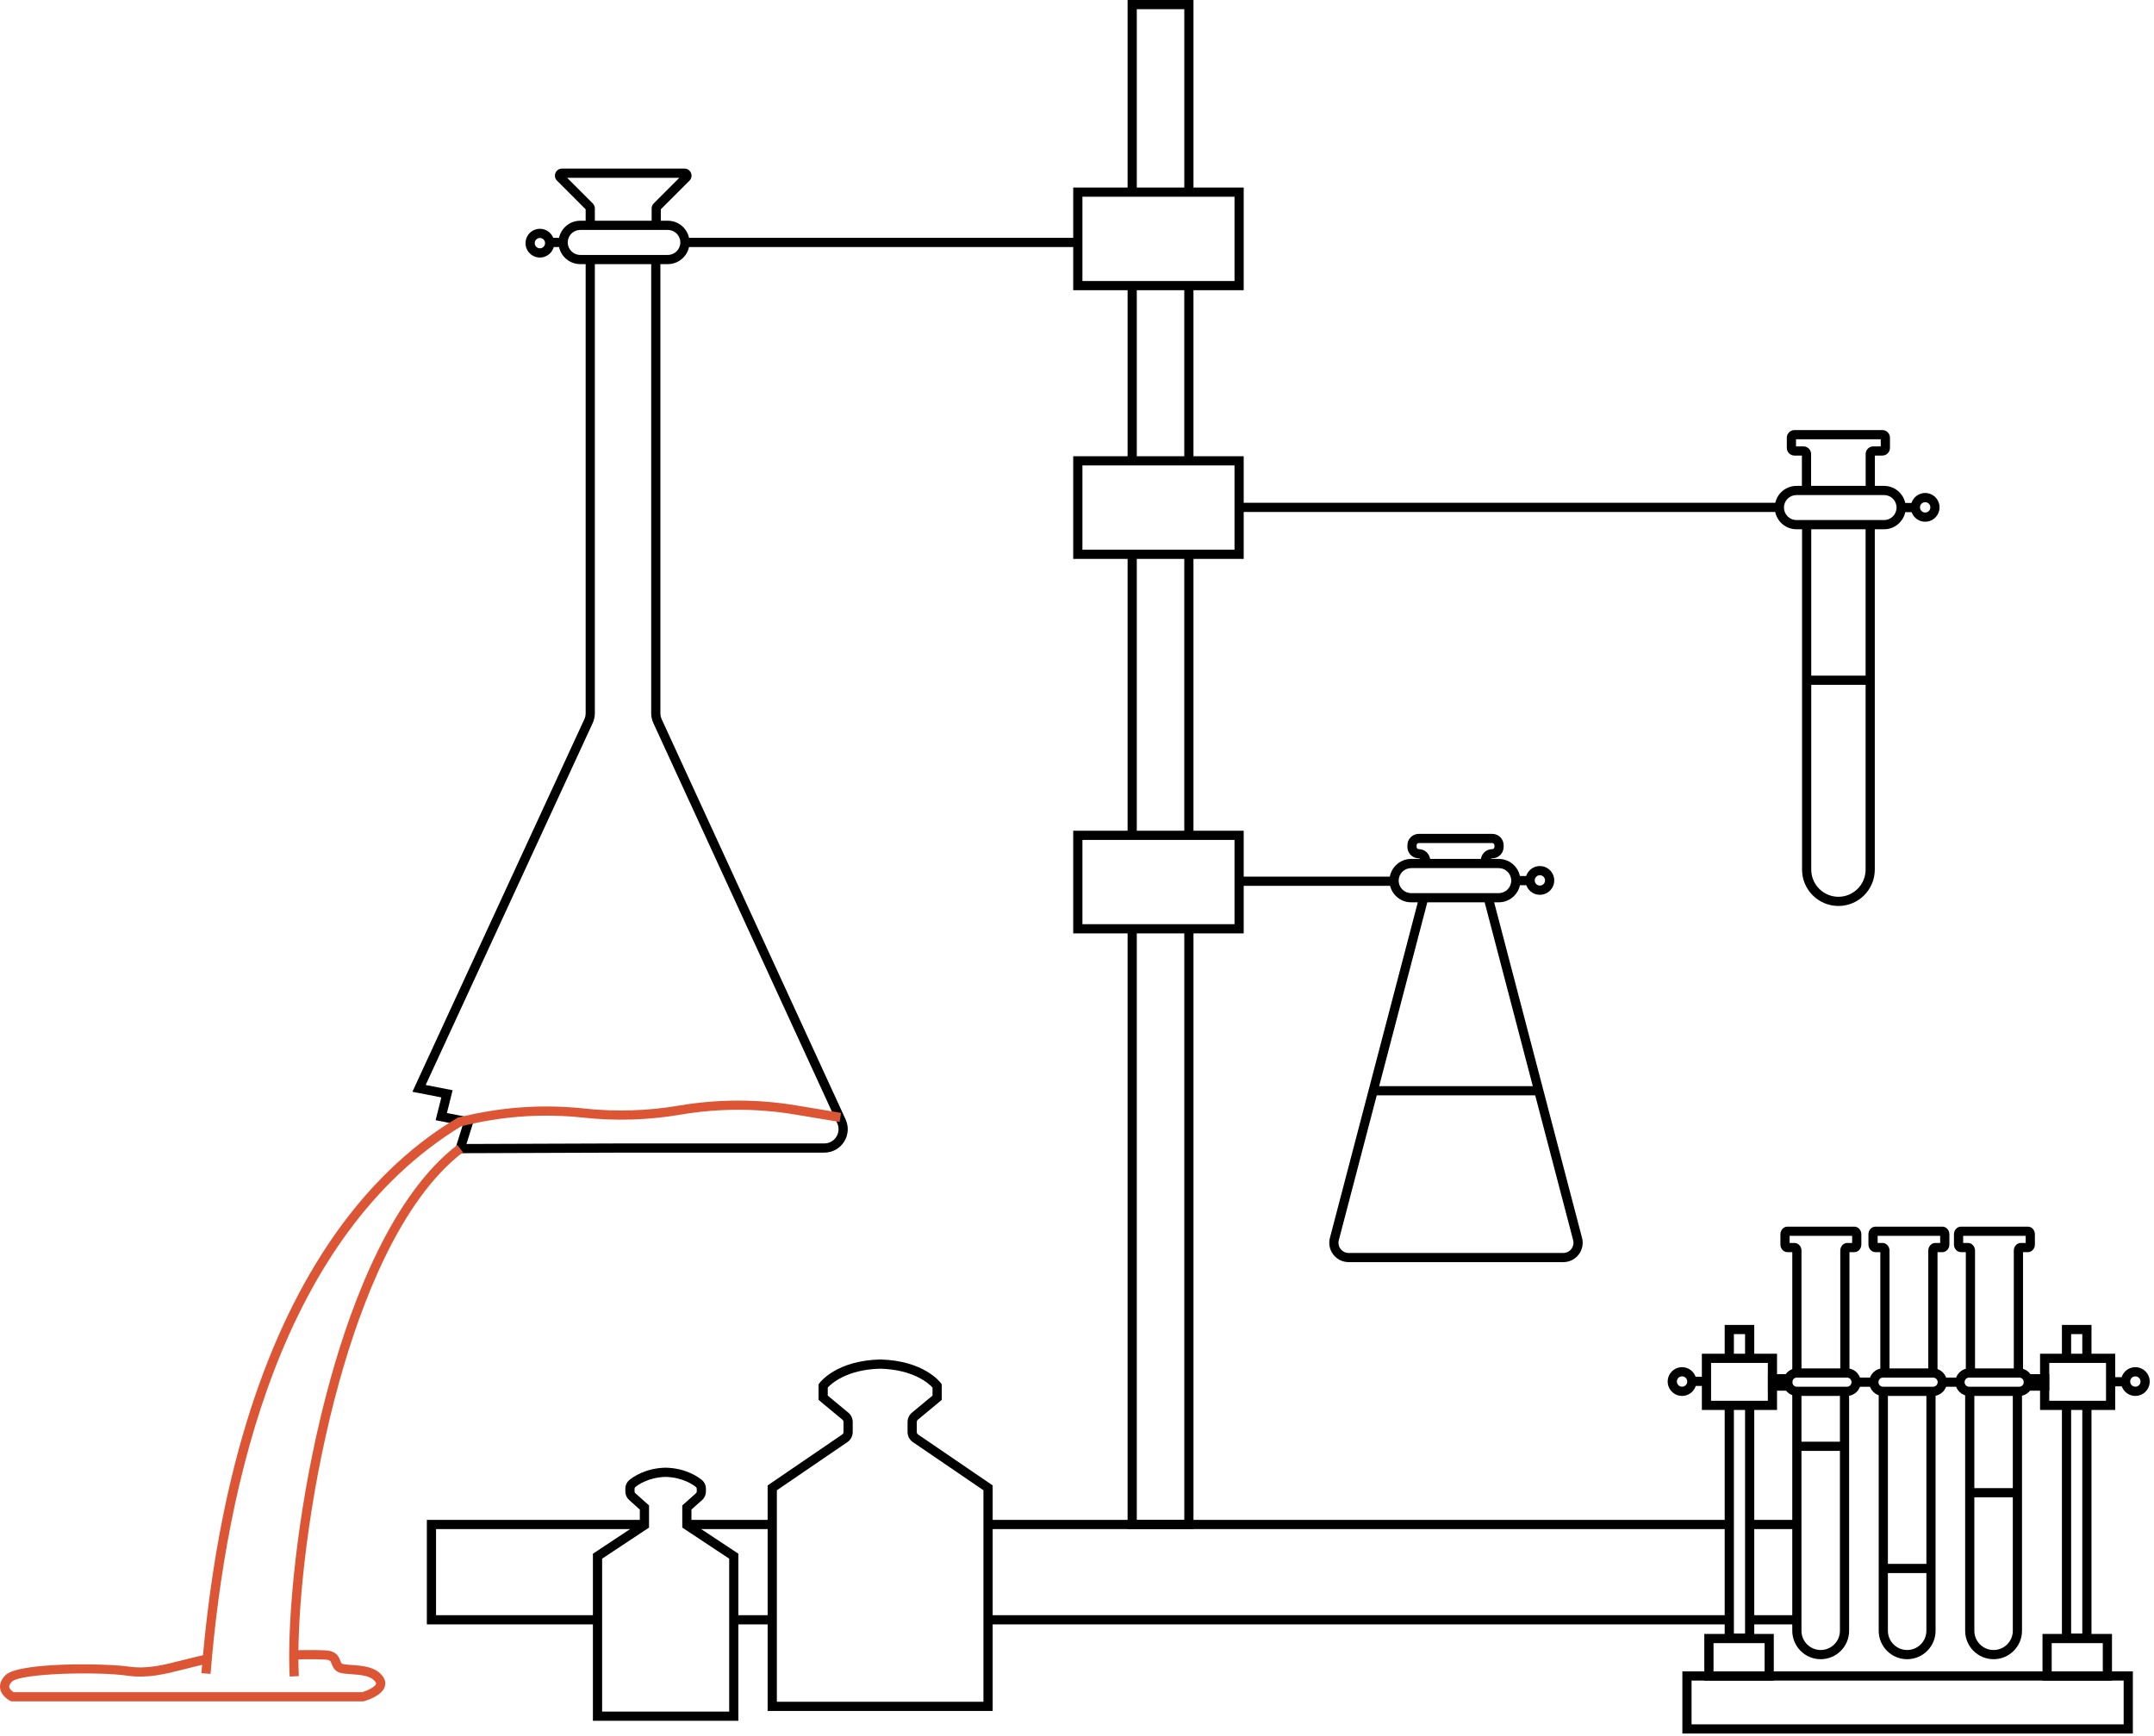 <svg xmlns="http://www.w3.org/2000/svg" fill="none" viewBox="0 0 227 183" height="183" width="227">
<g clip-path="url(#clip0_1546_9216)" id="Layer_1">
<path fill="black" d="M119.801 30.293H118.832V48.642H119.801V30.293Z" id="Vector"></path>
<path fill="black" d="M119.801 58.516H118.832V88.045H119.801V58.516Z" id="Vector_2"></path>
<path fill="black" d="M125.775 161.155H118.832V97.962H119.801V160.185H124.806V97.962H125.775V161.155Z" id="Vector_3"></path>
<path fill="black" d="M125.774 58.472H124.805V88.111H125.774V58.472Z" id="Vector_4"></path>
<path fill="black" d="M125.774 30.166H124.805V48.601H125.774V30.166Z" id="Vector_5"></path>
<path fill="black" d="M125.775 20.185H124.806V0.969H119.801V20.185H118.832V0H125.775V20.185Z" id="Vector_6"></path>
<path fill="black" d="M131.068 30.585H113.102V19.765H131.068V30.585ZM114.071 29.616H130.099V20.734H114.071V29.616Z" id="Vector_7"></path>
<path fill="black" d="M131.068 58.904H113.102V48.084H131.068V58.904ZM114.071 57.934H130.099V49.053H114.071V57.934Z" id="Vector_8"></path>
<path fill="black" d="M131.068 98.372H113.102V87.553H131.068V98.372ZM114.071 97.403H130.099V88.522H114.071V97.403Z" id="Vector_9"></path>
<path fill="black" d="M62.916 171.199H44.984V160.185H67.915V161.155H45.953V170.23H62.916V171.199Z" id="Vector_10"></path>
<path fill="black" d="M81.372 170.23H77.379V171.199H81.372V170.23Z" id="Vector_11"></path>
<path fill="black" d="M182.196 170.23H104.207V171.199H182.196V170.23Z" id="Vector_12"></path>
<path fill="black" d="M189.493 170.23H184.516V171.199H189.493V170.23Z" id="Vector_13"></path>
<path fill="black" d="M189.409 160.185H184.559V161.155H189.409V160.185Z" id="Vector_14"></path>
<path fill="black" d="M182.068 160.185H104.293V161.155H182.068V160.185Z" id="Vector_15"></path>
<path fill="black" d="M81.373 160.185H72.387V161.155H81.373V160.185Z" id="Vector_16"></path>
<path fill="black" d="M113.481 25.067H72.269V26.036H113.481V25.067Z" id="Vector_17"></path>
<path fill="black" d="M187.566 52.989H130.715V53.958H187.566V52.989Z" id="Vector_18"></path>
<path fill="black" d="M147.046 92.391H130.715V93.36H147.046V92.391Z" id="Vector_19"></path>
<path fill="black" d="M70.379 27.837H61.15C59.889 27.837 58.863 26.811 58.863 25.55C58.863 24.289 59.889 23.263 61.15 23.263H70.379C71.639 23.263 72.666 24.289 72.666 25.55C72.666 26.811 71.639 27.837 70.379 27.837ZM61.15 24.232C60.423 24.232 59.832 24.823 59.832 25.55C59.832 26.278 60.423 26.868 61.15 26.868H70.379C71.106 26.868 71.697 26.278 71.697 25.55C71.697 24.823 71.106 24.232 70.379 24.232H61.15Z" id="Vector_20"></path>
<path fill="black" d="M198.55 55.782H189.322C188.061 55.782 187.035 54.756 187.035 53.495C187.035 52.234 188.061 51.208 189.322 51.208H198.55C199.811 51.208 200.838 52.234 200.838 53.495C200.838 54.756 199.811 55.782 198.55 55.782ZM189.322 52.175C188.595 52.175 188.004 52.765 188.004 53.492C188.004 54.22 188.595 54.81 189.322 54.81H198.55C199.278 54.81 199.868 54.22 199.868 53.492C199.868 52.765 199.278 52.175 198.55 52.175H189.322Z" id="Vector_21"></path>
<path fill="black" d="M59.35 25.067H58.027V26.036H59.35V25.067Z" id="Vector_22"></path>
<path fill="black" d="M201.722 53.009H200.418V53.978H201.722V53.009Z" id="Vector_23"></path>
<path fill="black" d="M56.897 27.142C56.062 27.142 55.383 26.462 55.383 25.628C55.383 24.793 56.062 24.114 56.897 24.114C57.731 24.114 58.411 24.793 58.411 25.628C58.411 26.462 57.731 27.142 56.897 27.142ZM56.897 25.081C56.596 25.081 56.352 25.325 56.352 25.625C56.352 25.927 56.596 26.171 56.897 26.171C57.198 26.171 57.442 25.927 57.442 25.625C57.442 25.325 57.198 25.081 56.897 25.081Z" id="Vector_24"></path>
<path fill="black" d="M202.885 54.986C202.051 54.986 201.371 54.306 201.371 53.472C201.371 52.637 202.051 51.958 202.885 51.958C203.72 51.958 204.399 52.637 204.399 53.472C204.399 54.306 203.72 54.986 202.885 54.986ZM202.885 52.927C202.584 52.927 202.34 53.171 202.34 53.472C202.34 53.773 202.584 54.017 202.885 54.017C203.186 54.017 203.43 53.773 203.43 53.472C203.43 53.171 203.186 52.927 202.885 52.927Z" id="Vector_25"></path>
<path fill="black" d="M223.871 145.143H222.566V146.112H223.871V145.143Z" id="Vector_26"></path>
<path fill="black" d="M225.034 147.12C224.199 147.12 223.52 146.44 223.52 145.606C223.52 144.771 224.199 144.091 225.034 144.091C225.868 144.091 226.548 144.771 226.548 145.606C226.548 146.44 225.868 147.12 225.034 147.12ZM225.034 145.058C224.733 145.058 224.489 145.302 224.489 145.603C224.489 145.904 224.733 146.148 225.034 146.148C225.335 146.148 225.579 145.904 225.579 145.603C225.579 145.302 225.335 145.058 225.034 145.058Z" id="Vector_27"></path>
<path fill="black" d="M179.73 145.099H178.426V146.068H179.73V145.099Z" id="Vector_28"></path>
<path fill="black" d="M177.264 147.12C176.43 147.12 175.75 146.44 175.75 145.606C175.75 144.771 176.43 144.091 177.264 144.091C178.099 144.091 178.778 144.771 178.778 145.606C178.778 146.44 178.099 147.12 177.264 147.12ZM177.264 145.058C176.963 145.058 176.719 145.302 176.719 145.603C176.719 145.904 176.963 146.148 177.264 146.148C177.565 146.148 177.809 145.904 177.809 145.603C177.809 145.302 177.565 145.058 177.264 145.058Z" id="Vector_29"></path>
<path fill="black" d="M157.945 95.098H148.717C147.456 95.098 146.43 94.072 146.43 92.811C146.43 91.55 147.456 90.524 148.717 90.524H157.945C159.206 90.524 160.232 91.55 160.232 92.811C160.232 94.072 159.206 95.098 157.945 95.098ZM148.717 91.493C147.989 91.493 147.399 92.083 147.399 92.811C147.399 93.538 147.989 94.129 148.717 94.129H157.945C158.672 94.129 159.263 93.538 159.263 92.811C159.263 92.083 158.672 91.493 157.945 91.493H148.717Z" id="Vector_30"></path>
<path fill="black" d="M161.117 92.325H159.812V93.294H161.117V92.325Z" id="Vector_31"></path>
<path fill="black" d="M162.28 94.304C161.445 94.304 160.766 93.625 160.766 92.79C160.766 91.956 161.445 91.276 162.28 91.276C163.114 91.276 163.794 91.956 163.794 92.79C163.794 93.625 163.114 94.304 162.28 94.304ZM162.28 92.243C161.979 92.243 161.735 92.487 161.735 92.788C161.735 93.089 161.979 93.333 162.28 93.333C162.581 93.333 162.825 93.089 162.825 92.788C162.825 92.487 162.581 92.243 162.28 92.243Z" id="Vector_32"></path>
<path fill="black" d="M69.643 23.662H68.674V21.968C68.674 21.77 68.751 21.583 68.89 21.441L71.592 18.739H59.767L62.469 21.441C62.61 21.583 62.688 21.77 62.688 21.968V23.662H61.719V22.059L58.7 19.04C58.485 18.826 58.422 18.506 58.538 18.228C58.654 17.95 58.923 17.768 59.227 17.768H72.133C72.436 17.768 72.705 17.948 72.821 18.228C72.938 18.506 72.874 18.826 72.659 19.04L69.64 22.059V23.662H69.643Z" id="Vector_33"></path>
<path fill="black" d="M193.743 95.483C191.629 95.483 189.91 93.764 189.91 91.65V55.337H190.879V91.65C190.879 93.228 192.163 94.514 193.743 94.514C195.323 94.514 196.607 93.23 196.607 91.65V55.296H197.576V91.65C197.576 93.764 195.857 95.483 193.743 95.483Z" id="Vector_34"></path>
<path fill="black" d="M197.583 51.718H196.614V47.851C196.614 47.407 196.976 47.044 197.421 47.044H198.203V46.296H189.274V47.044H190.056C190.501 47.044 190.863 47.407 190.863 47.851V51.563H189.894V48.013H189.112C188.667 48.013 188.305 47.65 188.305 47.206V46.132C188.305 45.687 188.667 45.325 189.112 45.325H198.367C198.812 45.325 199.175 45.687 199.175 46.132V47.206C199.175 47.65 198.812 48.013 198.367 48.013H197.585V51.718H197.583Z" id="Vector_35"></path>
<path fill="black" d="M194.907 144.703H193.938V131.805C193.938 131.361 194.269 130.998 194.677 130.998H195.188V130.25H188.598V130.998H189.111C189.517 130.998 189.85 131.361 189.85 131.805V144.703H188.881V131.967H188.368C187.962 131.967 187.629 131.605 187.629 131.16V130.086C187.629 129.641 187.96 129.279 188.368 129.279H195.421C195.826 129.279 196.159 129.641 196.159 130.086V131.16C196.159 131.605 195.829 131.967 195.421 131.967H194.907V144.703Z" id="Vector_36"></path>
<path fill="black" d="M204.183 144.703H203.213V131.805C203.213 131.361 203.544 130.998 203.952 130.998H204.465V130.25H197.875V130.998H198.388C198.794 130.998 199.127 131.361 199.127 131.805V144.703H198.158V131.967H197.645C197.239 131.967 196.906 131.605 196.906 131.16V130.086C196.906 129.641 197.237 129.279 197.645 129.279H204.698C205.104 129.279 205.437 129.641 205.437 130.086V131.16C205.437 131.605 205.106 131.967 204.698 131.967H204.185V144.703H204.183Z" id="Vector_37"></path>
<path fill="black" d="M213.194 144.703H212.225V131.805C212.225 131.361 212.556 130.998 212.964 130.998H213.477V130.25H206.887V130.998H207.4C207.806 130.998 208.139 131.361 208.139 131.805V144.703H207.17V131.967H206.657C206.251 131.967 205.918 131.605 205.918 131.16V130.086C205.918 129.641 206.249 129.279 206.657 129.279H213.71C214.115 129.279 214.448 129.641 214.448 130.086V131.16C214.448 131.605 214.118 131.967 213.71 131.967H213.197V144.703H213.194Z" id="Vector_38"></path>
<path fill="black" d="M104.609 180.322H80.898V156.551L88.758 151.185C88.843 151.128 88.895 151.026 88.895 150.919V149.879C88.895 149.781 88.852 149.687 88.781 149.628L86.266 147.539V145.9L86.36 145.772C86.43 145.674 88.141 143.394 92.744 143.28H92.756H92.767C97.371 143.394 99.081 145.674 99.152 145.772L99.245 145.9V147.539L96.73 149.628C96.659 149.687 96.616 149.781 96.616 149.879V150.919C96.616 151.026 96.669 151.128 96.753 151.185L104.613 156.551V180.322H104.609ZM81.868 179.353H103.639V157.062L96.201 151.986C95.852 151.746 95.643 151.347 95.643 150.919V149.879C95.643 149.489 95.811 149.126 96.108 148.882L98.274 147.085V146.235C97.891 145.82 96.276 144.34 92.754 144.249C89.235 144.34 87.621 145.815 87.233 146.235V147.085L89.399 148.882C89.693 149.126 89.864 149.491 89.864 149.879V150.919C89.864 151.349 89.655 151.749 89.306 151.986L81.87 157.062V179.353H81.868Z" id="Vector_39"></path>
<path fill="black" d="M77.814 181.36H62.484V163.752L67.428 160.477V159.098L66.297 158.085C66.046 157.862 65.903 157.538 65.903 157.196V156.897C65.903 156.539 66.06 156.204 66.331 155.978C66.682 155.686 67.993 154.731 70.137 154.683H70.148H70.16C72.303 154.731 73.614 155.686 73.965 155.978C74.237 156.204 74.394 156.539 74.394 156.897V157.196C74.394 157.538 74.251 157.862 74 158.085L72.869 159.095V160.475L77.812 163.749V181.358L77.814 181.36ZM63.453 180.391H76.845V164.272L71.902 160.997V158.664L73.357 157.365C73.402 157.324 73.427 157.264 73.427 157.198V156.9C73.427 156.831 73.398 156.767 73.347 156.726C73.142 156.555 72.02 155.7 70.151 155.655C68.281 155.7 67.159 156.555 66.954 156.726C66.903 156.767 66.874 156.831 66.874 156.9V157.198C66.874 157.264 66.899 157.324 66.945 157.365L68.399 158.664V160.997L63.456 164.272V180.391H63.453Z" id="Vector_40"></path>
<path fill="black" d="M164.749 133.019H142.129C141.49 133.019 140.902 132.729 140.512 132.225C140.122 131.721 139.992 131.078 140.154 130.46L149.558 94.555L150.495 94.802L141.091 130.706C141.007 131.03 141.075 131.368 141.28 131.634C141.486 131.901 141.793 132.052 142.129 132.052H164.749C165.084 132.052 165.394 131.899 165.597 131.634C165.8 131.37 165.871 131.032 165.786 130.706L156.383 94.802L157.32 94.555L166.723 130.46C166.885 131.078 166.753 131.721 166.365 132.225C165.976 132.729 165.387 133.019 164.749 133.019Z" id="Vector_41"></path>
<path fill="black" d="M157.026 90.879H156.057V90.686C156.057 90.029 156.598 89.493 157.259 89.493C157.387 89.493 157.491 89.393 157.491 89.27V89.076C157.491 88.953 157.387 88.852 157.259 88.852H149.522C149.394 88.852 149.289 88.953 149.289 89.076V89.27C149.289 89.393 149.394 89.493 149.522 89.493C150.186 89.493 150.724 90.029 150.724 90.686V90.879H149.755V90.686C149.755 90.562 149.65 90.462 149.522 90.462C148.858 90.462 148.32 89.926 148.32 89.27V89.076C148.32 88.419 148.861 87.883 149.522 87.883H157.259C157.922 87.883 158.461 88.419 158.461 89.076V89.27C158.461 89.926 157.92 90.462 157.259 90.462C157.131 90.462 157.026 90.562 157.026 90.686V90.879Z" id="Vector_42"></path>
<path fill="black" d="M224.772 182.701H177.297V176.152H224.772V182.701ZM178.266 181.732H223.803V177.121H178.266V181.732Z" id="Vector_43"></path>
<path fill="black" d="M186.931 177.123H179.609V172.205H186.931V177.123ZM180.581 176.154H185.964V173.174H180.581V176.154Z" id="Vector_44"></path>
<path fill="black" d="M222.572 177.123H215.25V172.205H222.572V177.123ZM216.219 176.154H221.603V173.174H216.219V176.154Z" id="Vector_45"></path>
<path fill="black" d="M184.873 173.142H181.758V148.137H182.727V172.173H183.904V148.267H184.873V173.142Z" id="Vector_46"></path>
<path fill="black" d="M184.873 143.202H183.904V140.605H182.727V143.202H181.758V139.638H184.873V143.202Z" id="Vector_47"></path>
<path fill="black" d="M220.412 173.142H217.297V148.18H218.266V172.173H219.443V148.31H220.412V173.142Z" id="Vector_48"></path>
<path fill="black" d="M218.266 143.243H217.297V139.638H220.412V143.159H219.443V140.605H218.266V143.243Z" id="Vector_49"></path>
<path fill="black" d="M187.273 148.599H179.352V142.673H187.273V148.599ZM180.321 147.63H186.304V143.642H180.321V147.63Z" id="Vector_50"></path>
<path fill="black" d="M222.914 148.599H214.992V142.673H222.914V148.599ZM215.961 147.63H221.945V143.642H215.961V147.63Z" id="Vector_51"></path>
<path fill="black" d="M194.643 147.12H189.364C188.564 147.12 187.914 146.47 187.914 145.669C187.914 144.869 188.564 144.219 189.364 144.219H194.643C195.443 144.219 196.093 144.869 196.093 145.669C196.093 146.47 195.443 147.12 194.643 147.12ZM189.364 145.188C189.1 145.188 188.883 145.405 188.883 145.669C188.883 145.934 189.1 146.15 189.364 146.15H194.643C194.908 146.15 195.124 145.934 195.124 145.669C195.124 145.405 194.908 145.188 194.643 145.188H189.364Z" id="Vector_52"></path>
<path fill="black" d="M203.721 147.12H198.442C197.642 147.12 196.992 146.47 196.992 145.669C196.992 144.869 197.642 144.219 198.442 144.219H203.721C204.522 144.219 205.171 144.869 205.171 145.669C205.171 146.47 204.522 147.12 203.721 147.12ZM198.442 145.188C198.178 145.188 197.961 145.405 197.961 145.669C197.961 145.934 198.178 146.15 198.442 146.15H203.721C203.986 146.15 204.202 145.934 204.202 145.669C204.202 145.405 203.986 145.188 203.721 145.188H198.442Z" id="Vector_53"></path>
<path fill="black" d="M212.799 147.12H207.521C206.72 147.12 206.07 146.47 206.07 145.669C206.07 144.869 206.72 144.219 207.521 144.219H212.799C213.6 144.219 214.25 144.869 214.25 145.669C214.25 146.47 213.6 147.12 212.799 147.12ZM207.521 145.188C207.256 145.188 207.039 145.405 207.039 145.669C207.039 145.934 207.256 146.15 207.521 146.15H212.799C213.064 146.15 213.28 145.934 213.28 145.669C213.28 145.405 213.064 145.188 212.799 145.188H207.521Z" id="Vector_54"></path>
<path fill="black" d="M197.477 145.186H195.609V146.155H197.477V145.186Z" id="Vector_55"></path>
<path fill="black" d="M206.555 145.186H204.688V146.155H206.555V145.186Z" id="Vector_56"></path>
<path fill="black" d="M215.96 144.826H213.273V146.568H215.96V144.826Z" id="Vector_57"></path>
<path fill="black" d="M188.884 144.826H186.316V146.568H188.884V144.826Z" id="Vector_58"></path>
<path fill="black" d="M191.875 174.868C190.224 174.868 188.879 173.525 188.879 171.872V146.634H189.848V171.872C189.848 172.989 190.758 173.899 191.875 173.899C192.992 173.899 193.902 172.989 193.902 171.872V146.634H194.871V171.872C194.871 173.523 193.528 174.868 191.875 174.868Z" id="Vector_59"></path>
<path fill="black" d="M200.985 174.868C199.331 174.868 197.988 173.525 197.988 171.872V146.634H198.957V171.872C198.957 172.989 199.867 173.899 200.985 173.899C202.102 173.899 203.012 172.989 203.012 171.872V146.634H203.981V171.872C203.981 173.523 202.638 174.868 200.985 174.868Z" id="Vector_60"></path>
<path fill="black" d="M210.094 174.868C208.443 174.868 207.098 173.525 207.098 171.872V146.634H208.067V171.872C208.067 172.989 208.977 173.899 210.094 173.899C211.211 173.899 212.121 172.989 212.121 171.872V146.634H213.09V171.872C213.09 173.523 211.747 174.868 210.094 174.868Z" id="Vector_61"></path>
<path fill="black" d="M197.027 71.208H190.332V72.177H197.027V71.208Z" id="Vector_62"></path>
<path fill="black" d="M162.068 114.473H144.727V115.442H162.068V114.473Z" id="Vector_63"></path>
<path fill="black" d="M194.385 151.945H189.234V152.914H194.385V151.945Z" id="Vector_64"></path>
<path fill="black" d="M203.53 164.821H198.379V165.79H203.53V164.821Z" id="Vector_65"></path>
<path fill="black" d="M212.416 156.838H207.652V157.807H212.416V156.838Z" id="Vector_66"></path>
<path fill="black" d="M47.837 121.544L48.753 118.614L45.908 118.062L46.51 115.659L43.461 115.066L61.582 75.8C61.671 75.604 61.719 75.387 61.719 75.173V27.575H62.688V75.171C62.688 75.524 62.611 75.882 62.462 76.204L44.859 114.35L47.698 114.902L47.098 117.305L50.003 117.869L49.159 120.568L65.655 120.509H86.868C87.383 120.509 87.855 120.251 88.133 119.816C88.412 119.383 88.448 118.844 88.234 118.377L68.852 76.201C68.701 75.875 68.626 75.529 68.626 75.168V27.575H69.595V75.171C69.595 75.39 69.641 75.6 69.732 75.798L89.114 117.973C89.467 118.742 89.406 119.627 88.95 120.34C88.494 121.054 87.714 121.478 86.868 121.478H65.657L47.839 121.542L47.837 121.544Z" id="Vector_67"></path>
<path fill="#DC5636" d="M30.526 176.699C30.474 175.682 30.462 174.487 30.494 173.149C30.649 166.659 31.876 155.919 34.852 145.243C37.171 136.927 41.369 125.913 48.196 120.671L48.786 121.439C42.172 126.518 38.065 137.328 35.787 145.503C32.834 156.092 31.619 166.739 31.463 173.171C31.431 174.485 31.443 175.655 31.493 176.649L30.526 176.699Z" id="Vector_68"></path>
<path fill="#DC5636" d="M22.193 176.419L21.227 176.341C22.716 157.905 26.991 143.029 33.937 132.129C39.815 122.906 46.109 119.084 48.177 117.827L48.243 117.786L49.333 117.54C53.355 116.628 57.474 116.389 61.576 116.829C64.889 117.187 68.234 117.084 71.52 116.528L71.57 116.519C75.665 115.825 79.82 115.821 83.918 116.503L88.64 117.289L88.48 118.245L83.758 117.458C79.767 116.792 75.72 116.799 71.732 117.474L71.682 117.483C68.307 118.053 64.873 118.158 61.471 117.791C57.476 117.36 53.465 117.595 49.547 118.484L48.61 118.696C29.693 130.232 23.801 156.446 22.189 176.419H22.193Z" id="Vector_69"></path>
<path fill="#DC5636" d="M38.323 179.312H1.186L1.084 179.262C0.988 179.214 0.147 178.772 0.017 177.96C-0.038 177.627 0.017 177.112 0.573 176.553C1.959 175.167 11.067 175.29 13.539 175.643C15.495 175.924 17.112 175.513 19.346 174.945C20.072 174.761 20.824 174.572 21.67 174.382L21.88 175.329C21.047 175.513 20.304 175.703 19.584 175.885C17.328 176.457 15.545 176.909 13.399 176.601C10.239 176.149 2.146 176.346 1.257 177.237C1.043 177.451 0.947 177.641 0.972 177.8C1.009 178.028 1.266 178.236 1.43 178.341H38.186C38.74 178.172 39.515 177.794 39.627 177.477C39.636 177.449 39.657 177.394 39.575 177.276C39.105 176.599 38.049 176.521 37.027 176.448C36.708 176.425 36.41 176.403 36.127 176.364C35.285 176.243 35.078 175.693 34.952 175.365C34.836 175.055 34.791 174.939 34.28 174.909C32.777 174.825 30.827 174.909 30.809 174.909L30.766 173.94C30.848 173.938 32.782 173.853 34.334 173.94C35.477 174.004 35.719 174.64 35.86 175.021C35.965 175.297 35.99 175.363 36.264 175.402C36.512 175.438 36.797 175.459 37.098 175.479C38.229 175.561 39.638 175.661 40.37 176.722C40.674 177.16 40.628 177.55 40.539 177.8C40.206 178.728 38.69 179.2 38.389 179.287L38.323 179.305V179.312Z" id="Vector_70"></path>
</g>
<defs>
<clipPath id="clip0_1546_9216">
<rect fill="white" height="182.701" width="226.55"></rect>
</clipPath>
</defs>
</svg>
